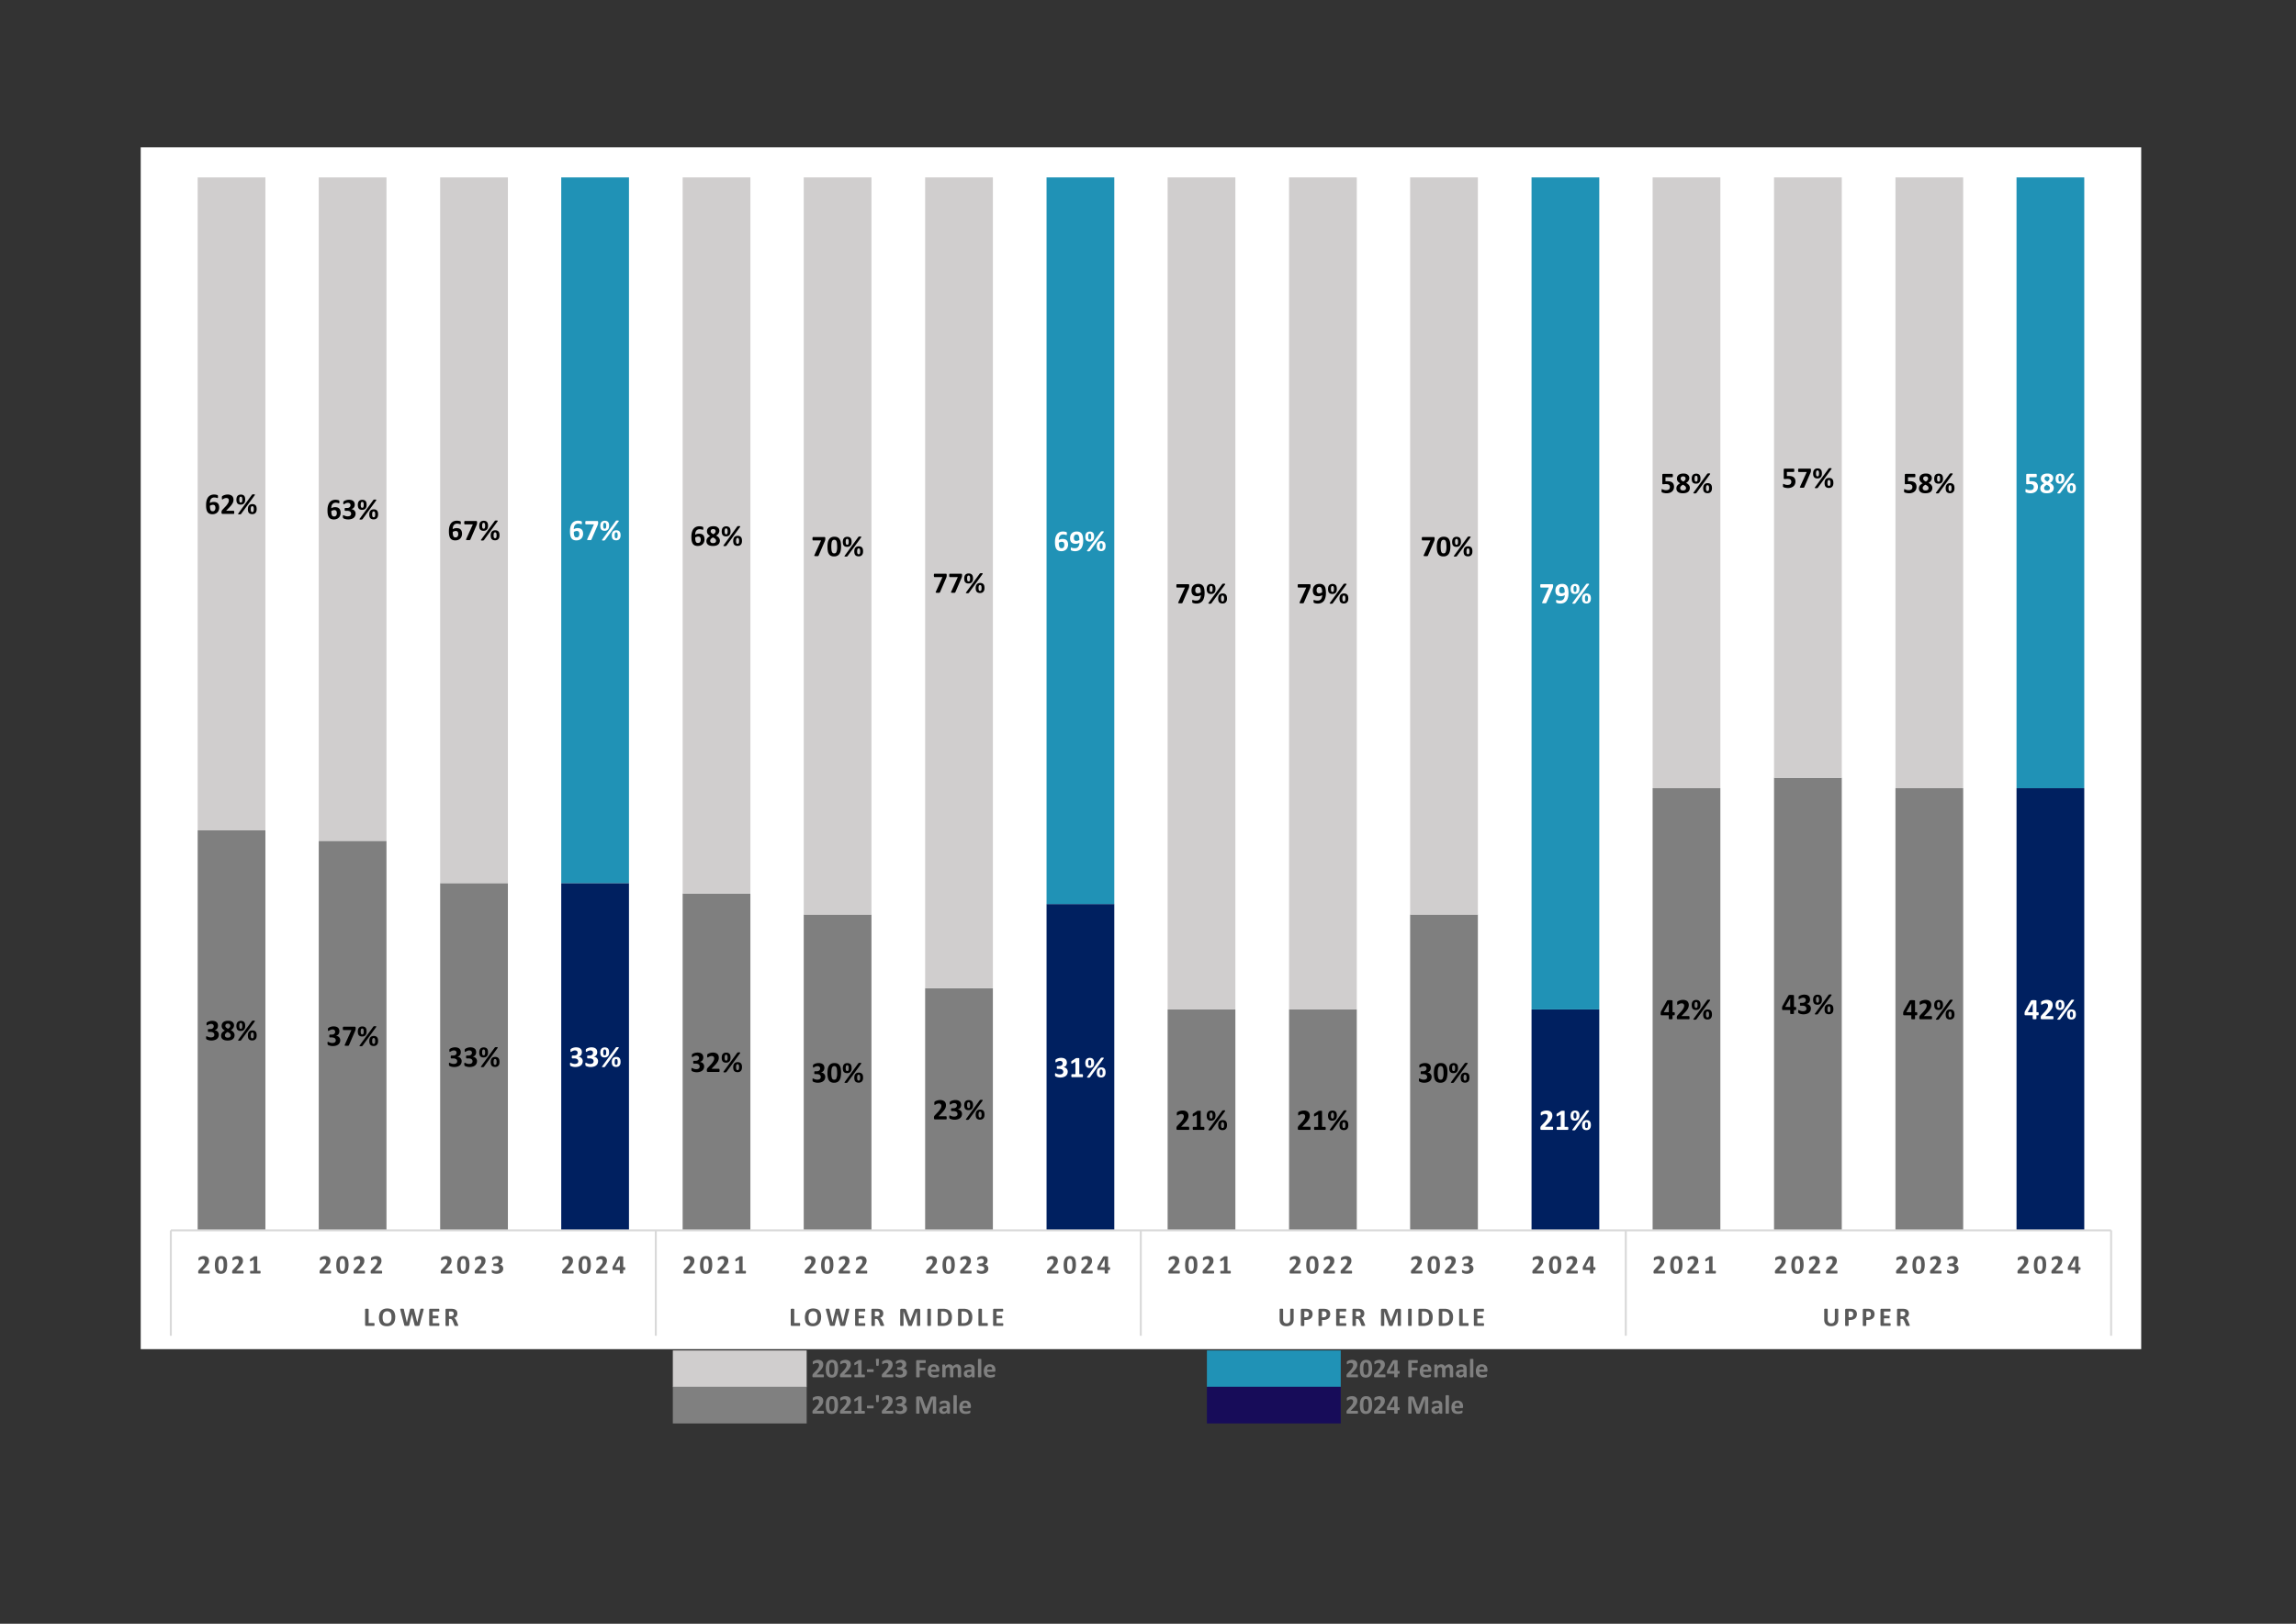 <svg xmlns="http://www.w3.org/2000/svg" xmlns:xlink="http://www.w3.org/1999/xlink" width="1122.56" height="793.76" viewBox="0 0 841.92 595.32"><rect x="0" y="0" width="841.92" height="595.32" fill="#333333" stroke="none"/><path d="M246.72 495.12h49.08v13.44h-49.08z" fill="#d0cece"/><path d="M442.56 495.12h49.08v13.44h-49.08z" fill="#2092b6"/><path d="M246.72 508.44h49.08v13.44h-49.08z" fill="gray"/><path d="M442.56 508.44h49.08v13.44h-49.08z" fill="#170c59"/><clipPath id="a"><path transform="scale(.75)" d="M396.64 660.8h90.56v16h-90.56z" fill-rule="evenodd"/></clipPath><g clip-path="url(#a)"><symbol id="b"><path d="M.424.052a.175.175 0 0 0-.005-.04.02.02 0 0 0-.006-.01A.016.016 0 0 0 .403 0H.042C.033 0 .027 0 .022.002a.025.025 0 0 0-.013.007.04.04 0 0 0-.007.017.216.216 0 0 0 0 .055.073.073 0 0 0 .005.02.093.093 0 0 0 .01.018l.016.02.11.116A.593.593 0 0 1 .225.37a.185.185 0 0 1 .02.08.085.085 0 0 1-.02.055A.064.064 0 0 1 .2.521a.092.092 0 0 1-.035.006A.165.165 0 0 1 .113.52.243.243 0 0 1 .046.487C.04.482.033.479.03.479A.012.012 0 0 0 .02.482a.023.023 0 0 0-.005.01.348.348 0 0 0-.001.078.034.034 0 0 0 .004.01.05.05 0 0 0 .008.01.255.255 0 0 0 .063.032.363.363 0 0 0 .113.021A.263.263 0 0 0 .289.63.166.166 0 0 0 .35.596.134.134 0 0 0 .386.543.173.173 0 0 0 .398.478a.234.234 0 0 0-.03-.125.527.527 0 0 0-.052-.077A1.253 1.253 0 0 0 .226.18L.154.104h.249A.014.014 0 0 0 .41.101a.022.022 0 0 0 .007-.01.054.054 0 0 0 .004-.015.16.16 0 0 0 .002-.024z"/></symbol><symbol id="c"><path d="M.452.33A.7.7 0 0 0 .439.193.297.297 0 0 0 .4.089.184.184 0 0 0 .328.023.231.231 0 0 0 .22 0a.233.233 0 0 0-.108.022.17.17 0 0 0-.067.064.297.297 0 0 0-.035.102.864.864 0 0 0 .002.273.31.31 0 0 0 .04.104c.019.03.043.051.072.066.03.016.066.023.108.023C.275.654.31.647.339.632A.165.165 0 0 0 .407.568.285.285 0 0 0 .442.466.855.855 0 0 0 .452.33M.322.323a1.125 1.125 0 0 1-.01.14.2.2 0 0 1-.013.042.08.08 0 0 1-.018.028.06.06 0 0 1-.024.015.099.099 0 0 1-.03.005.078.078 0 0 1-.048-.014.093.093 0 0 1-.03-.042.275.275 0 0 1-.015-.07.93.93 0 0 1 0-.208.266.266 0 0 1 .017-.07.078.078 0 0 1 .03-.037.087.087 0 0 1 .044-.01.071.071 0 0 1 .06.024A.098.098 0 0 1 .3.157.374.374 0 0 1 .32.255C.322.275.322.3.322.323z"/></symbol><symbol id="d"><path d="M.389.049c0-.01 0-.017-.002-.024A.053.053 0 0 0 .383.01.019.019 0 0 0 .377.002.013.013 0 0 0 .369 0H.021C.018 0 .015 0 .013.002A.023.023 0 0 0 .007.01a.067.067 0 0 0-.004.015.231.231 0 0 0 0 .047.068.068 0 0 0 .003.016.022.022 0 0 0 .007.008A.012.012 0 0 0 .02.1h.117V.51L.037.454A.083.083 0 0 0 .018.447C.014.447.01.447.007.45A.028.028 0 0 0 0 .465a.217.217 0 0 0 .002.06.024.024 0 0 0 .005.01.061.061 0 0 0 .01.007L.153.63A.017.017 0 0 0 .16.633a.517.517 0 0 0 .097 0C.26.632.263.63.264.628A.013.013 0 0 0 .266.621V.1H.37A.012.012 0 0 0 .377.096.017.017 0 0 0 .383.088.046.046 0 0 0 .387.072.155.155 0 0 0 .39.05z"/></symbol><symbol id="e"><path d="M.249.05A.101.101 0 0 0 .243.012C.24.004.233 0 .226 0H.023a.018.018 0 0 0-.018.011.103.103 0 0 0-.005.04c0 .018.002.03.005.038.004.008.01.012.018.012h.203C.23.1.233.1.236.098A.019.019 0 0 0 .243.09.046.046 0 0 0 .247.074.16.16 0 0 0 .25.051z"/></symbol><symbol id="f"><path d="M.103.02C.103.018.103.015.1.012A.017.017 0 0 0 .093.005.058.058 0 0 0 .078 0a.185.185 0 0 0-.043 0 .058.058 0 0 0-.013.004.017.017 0 0 0-.008.007.025.025 0 0 0-.002.009L0 .239c0 .003 0 .006.003.009a.024.024 0 0 0 .01.006l.018.004A.211.211 0 0 0 .1.254a.02.02 0 0 0 .01-.006.013.013 0 0 0 .003-.01L.103.022z"/></symbol><symbol id="g"><path d="M.422.196A.174.174 0 0 0 .354.05.231.231 0 0 0 .277.014.36.36 0 0 0 .118.005.352.352 0 0 0 .032.03a.105.105 0 0 0-.018.012.03.03 0 0 0-.007.008.146.146 0 0 0-.004.012.154.154 0 0 0-.003.04.09.09 0 0 0 .004.033C.007.14.01.144.016.144a.43.43 0 0 1 .09-.035.23.23 0 0 1 .104 0c.014.004.026.01.035.017a.07.07 0 0 1 .022.028.09.09 0 0 1 .007.037.087.087 0 0 1-.009.04.077.077 0 0 1-.025.03.12.12 0 0 1-.043.019.233.233 0 0 1-.06.007H.083L.072.288a.016.016 0 0 0-.008.007A.046.046 0 0 0 .06.31a.259.259 0 0 0 0 .048.05.05 0 0 0 .004.014.017.017 0 0 0 .007.007.025.025 0 0 0 .01.002h.055c.02 0 .036.002.05.006.015.005.027.011.037.02a.08.08 0 0 1 .023.029.094.094 0 0 1 .003.068.065.065 0 0 1-.017.025.067.067 0 0 1-.026.017.145.145 0 0 1-.087-.001A.276.276 0 0 1 .048.51C.04.506.034.503.03.503c-.003 0-.005 0-.007.002a.014.014 0 0 0-.005.007.056.056 0 0 0-.003.014.237.237 0 0 0 .002.057.05.05 0 0 0 .003.01A.04.04 0 0 0 .027.6l.02.014a.322.322 0 0 0 .156.04C.235.654.262.65.286.643a.162.162 0 0 0 .06-.032.124.124 0 0 0 .036-.05.19.19 0 0 0 .005-.12A.129.129 0 0 0 .33.364.158.158 0 0 0 .28.345V.343A.179.179 0 0 0 .34.326.146.146 0 0 0 .413.249a.14.14 0 0 0 .01-.053z"/></symbol><symbol id="h"><path d="M0 0z"/></symbol><symbol id="i"><path d="M.354.582.353.557A.046.046 0 0 0 .349.542a.023.023 0 0 0-.006-.01A.012.012 0 0 0 .335.53H.13V.36h.194C.326.36.328.359.33.357A.019.019 0 0 0 .336.35.046.046 0 0 0 .34.333.17.17 0 0 0 .336.27a.023.023 0 0 0-.005-.01.013.013 0 0 0-.008-.002H.129V.02A.015.015 0 0 0 .126.012a.024.024 0 0 0-.01-.007.271.271 0 0 0-.102 0 .028.028 0 0 0-.011.007.015.015 0 0 0-.003.01v.572C0 .61.004.62.01.625a.04.04 0 0 0 .028.01h.297A.012.012 0 0 0 .343.632.019.019 0 0 0 .35.623.047.047 0 0 0 .353.607.18.18 0 0 0 .354.582z"/></symbol><symbol id="j"><path d="M.428.258C.428.243.424.232.418.225A.035.035 0 0 0 .39.215H.125A.19.19 0 0 1 .131.163.103.103 0 0 1 .152.125.095.095 0 0 1 .19.101.161.161 0 0 1 .244.093a.323.323 0 0 1 .129.025.053.053 0 0 0 .019.005L.399.12C.4.12.403.118.404.115A.167.167 0 0 0 .407.064L.405.05A.035.035 0 0 0 .402.04.033.033 0 0 0 .397.036.055.055 0 0 0 .38.025a.297.297 0 0 0-.087-.02.395.395 0 0 0-.162.01.181.181 0 0 0-.073.044.187.187 0 0 0-.044.075A.359.359 0 0 0 0 .241c0 .038.005.073.015.104.01.031.025.058.044.08.02.021.043.038.07.05A.243.243 0 0 0 .222.49.242.242 0 0 0 .315.475.167.167 0 0 0 .416.363.295.295 0 0 0 .428.278v-.02m-.12.035a.124.124 0 0 1-.02.082C.273.395.25.405.219.405a.09.09 0 0 1-.04-.01.085.085 0 0 1-.03-.023.111.111 0 0 1-.017-.036.18.18 0 0 1-.007-.043h.184z"/></symbol><symbol id="k"><path d="M.693.02A.014.014 0 0 0 .69.01.023.023 0 0 0 .68.006a.248.248 0 0 0-.098 0 .023.023 0 0 0-.01.006A.016.016 0 0 0 .57.02v.258a.17.17 0 0 1-.004.04.085.085 0 0 1-.013.03.06.06 0 0 1-.052.027A.073.073 0 0 1 .457.36a.297.297 0 0 1-.05-.05V.02A.014.014 0 0 0 .406.012a.023.023 0 0 0-.01-.006.243.243 0 0 0-.097 0 .023.023 0 0 0-.01.006.014.014 0 0 0-.003.009v.258a.17.17 0 0 1-.004.04.09.09 0 0 1-.012.03.055.055 0 0 1-.022.02.062.062 0 0 1-.03.008A.074.074 0 0 1 .17.359a.284.284 0 0 1-.048-.05V.02A.014.014 0 0 0 .12.012.023.023 0 0 0 .11.005a.248.248 0 0 0-.097 0 .023.023 0 0 0-.01.006A.014.014 0 0 0 0 .02v.435c0 .003 0 .006.002.008a.017.017 0 0 0 .01.007l.015.003a.184.184 0 0 0 .052 0A.051.051 0 0 0 .094.47.017.017 0 0 0 .103.463.014.014 0 0 0 .105.455v-.05a.29.29 0 0 0 .072.058c.024.013.049.02.075.02A.184.184 0 0 0 .3.477.126.126 0 0 0 .368.436a.146.146 0 0 0 .02-.033.385.385 0 0 0 .038.036A.226.226 0 0 0 .5.478a.165.165 0 0 0 .11-.01.125.125 0 0 0 .049-.04A.156.156 0 0 0 .685.37.315.315 0 0 0 .693.298V.02z"/></symbol><symbol id="l"><path d="M.398.026a.013.013 0 0 0-.005-.01A.032.032 0 0 0 .377.01a.178.178 0 0 0-.03-.002.19.19 0 0 0-.033.002A.027.027 0 0 0 .3.016a.015.015 0 0 0-.004.01v.035A.197.197 0 0 0 .235.016.21.21 0 0 0 .095.01a.124.124 0 0 0-.083.07A.15.15 0 0 0 0 .143a.121.121 0 0 0 .06.112.22.22 0 0 0 .073.027C.163.287.196.29.235.29h.042v.026a.129.129 0 0 1-.004.036.055.055 0 0 1-.04.041A.205.205 0 0 1 .14.391a.32.32 0 0 1-.073-.03.044.044 0 0 0-.02-.007.016.016 0 0 0-.01.003.029.029 0 0 0-.007.01.132.132 0 0 0-.003.06.035.035 0 0 0 .01.016A.262.262 0 0 0 .1.475.35.35 0 0 0 .293.48a.144.144 0 0 0 .06-.03.118.118 0 0 0 .034-.054.25.25 0 0 0 .01-.078V.026m-.12.187H.23A.252.252 0 0 1 .18.208.097.097 0 0 1 .146.195a.056.056 0 0 1-.02-.021A.065.065 0 0 1 .12.146C.12.127.126.113.137.103A.07.07 0 0 1 .186.087C.203.087.219.09.233.1.248.11.263.122.277.14v.074z"/></symbol><symbol id="m"><path d="M.123.02A.014.014 0 0 0 .12.01.023.023 0 0 0 .11.006a.248.248 0 0 0-.097 0 .023.023 0 0 0-.01.006A.014.014 0 0 0 0 .02v.642C0 .665.001.668.003.67a.02.02 0 0 0 .01.007.079.079 0 0 0 .019.004A.248.248 0 0 0 .11.677.02.02 0 0 0 .12.67.014.014 0 0 0 .123.662V.02z"/></symbol><use xlink:href="#b" transform="matrix(9.96 0 0 -9.96 297.908 504.96)" fill="gray"/><use xlink:href="#c" transform="matrix(9.96 0 0 -9.96 302.805 505.072)" fill="gray"/><use xlink:href="#b" transform="matrix(9.96 0 0 -9.96 308.004 504.96)" fill="gray"/><use xlink:href="#d" transform="matrix(9.96 0 0 -9.96 313.275 504.96)" fill="gray"/><use xlink:href="#e" transform="matrix(9.96 0 0 -9.96 317.89 503.02)" fill="gray"/><use xlink:href="#f" transform="matrix(9.96 0 0 -9.96 321.181 500.739)" fill="gray"/><use xlink:href="#b" transform="matrix(9.96 0 0 -9.96 323.344 504.96)" fill="gray"/><use xlink:href="#g" transform="matrix(9.96 0 0 -9.96 328.377 505.072)" fill="gray"/><use xlink:href="#h" transform="matrix(9.96 0 0 -9.96 333.012 504.96)" fill="gray"/><use xlink:href="#i" transform="matrix(9.96 0 0 -9.96 335.95 504.99)" fill="gray"/><use xlink:href="#j" transform="matrix(9.96 0 0 -9.96 340.195 505.072)" fill="gray"/><use xlink:href="#k" transform="matrix(9.96 0 0 -9.96 345.527 504.99)" fill="gray"/><use xlink:href="#l" transform="matrix(9.96 0 0 -9.96 353.426 505.072)" fill="gray"/><use xlink:href="#m" transform="matrix(9.96 0 0 -9.96 358.61 504.99)" fill="gray"/><use xlink:href="#j" transform="matrix(9.96 0 0 -9.96 360.748 505.072)" fill="gray"/></g><clipPath id="n"><path transform="scale(.75)" d="M657.76 660.8h70.08v16h-70.08z" fill-rule="evenodd"/></clipPath><g clip-path="url(#n)"><symbol id="o"><path d="M.469.185A.105.105 0 0 0 .463.146C.46.138.456.134.45.134H.394V.02A.014.014 0 0 0 .39.01.023.023 0 0 0 .38.006a.253.253 0 0 0-.098 0 .023.023 0 0 0-.01.006A.016.016 0 0 0 .27.02v.114H.028L.016.135a.02.02 0 0 0-.01.008.06.06 0 0 0-.005.018.258.258 0 0 0 0 .057.139.139 0 0 0 .016.056l.195.347a.019.019 0 0 0 .009.007.17.17 0 0 0 .043.009.66.66 0 0 0 .109-.005.04.04 0 0 0 .016-.006.012.012 0 0 0 .005-.01v-.38H.45C.455.236.46.232.463.224a.096.096 0 0 0 .006-.04M.27.528H.269L.103.237H.27v.29z"/></symbol><use xlink:href="#b" transform="matrix(9.96 0 0 -9.96 493.748 504.96)" fill="gray"/><use xlink:href="#c" transform="matrix(9.96 0 0 -9.96 498.645 505.072)" fill="gray"/><use xlink:href="#b" transform="matrix(9.96 0 0 -9.96 503.844 504.96)" fill="gray"/><use xlink:href="#o" transform="matrix(9.96 0 0 -9.96 508.57 504.99)" fill="gray"/><use xlink:href="#h" transform="matrix(9.96 0 0 -9.96 513.444 504.96)" fill="gray"/><use xlink:href="#i" transform="matrix(9.96 0 0 -9.96 516.38 504.99)" fill="gray"/><use xlink:href="#j" transform="matrix(9.96 0 0 -9.96 520.626 505.072)" fill="gray"/><use xlink:href="#k" transform="matrix(9.96 0 0 -9.96 525.959 504.99)" fill="gray"/><use xlink:href="#l" transform="matrix(9.96 0 0 -9.96 533.858 505.072)" fill="gray"/><use xlink:href="#m" transform="matrix(9.96 0 0 -9.96 539.042 504.99)" fill="gray"/><use xlink:href="#j" transform="matrix(9.96 0 0 -9.96 541.18 505.072)" fill="gray"/></g><clipPath id="p"><path transform="scale(.75)" d="M396.64 678.56h78.56v16h-78.56z" fill-rule="evenodd"/></clipPath><g clip-path="url(#p)"><symbol id="q"><path d="M.736.02A.014.014 0 0 0 .733.013C.732.009.73.007.723.005a.248.248 0 0 0-.096 0 .02.02 0 0 0-.01.007.014.014 0 0 0-.002.009v.514H.614L.43.02a.026.026 0 0 0-.007-.01.033.033 0 0 0-.012-.007.348.348 0 0 0-.095.001.04.04 0 0 0-.012.007A.019.019 0 0 0 .3.02L.123.535H.122V.02A.014.014 0 0 0 .119.01L.109.006a.236.236 0 0 0-.097 0 .02.02 0 0 0-.01.007A.016.016 0 0 0 0 .02v.562C0 .6.004.613.013.622c.009.008.02.013.035.013h.084A.166.166 0 0 0 .171.63.07.07 0 0 0 .218.596C.223.587.228.576.232.562L.369.186H.37L.512.56a.214.214 0 0 0 .014.035c.005.01.01.017.017.023.007.006.015.01.024.012.01.002.02.004.032.004h.087A.065.065 0 0 0 .708.63a.036.036 0 0 0 .016-.01.038.038 0 0 0 .009-.016.062.062 0 0 0 .003-.022V.021z"/></symbol><use xlink:href="#b" transform="matrix(9.96 0 0 -9.96 297.908 518.28)" fill="gray"/><use xlink:href="#c" transform="matrix(9.96 0 0 -9.96 302.805 518.392)" fill="gray"/><use xlink:href="#b" transform="matrix(9.96 0 0 -9.96 308.004 518.28)" fill="gray"/><use xlink:href="#d" transform="matrix(9.96 0 0 -9.96 313.275 518.28)" fill="gray"/><use xlink:href="#e" transform="matrix(9.96 0 0 -9.96 317.89 516.34)" fill="gray"/><use xlink:href="#f" transform="matrix(9.96 0 0 -9.96 321.181 514.059)" fill="gray"/><use xlink:href="#b" transform="matrix(9.96 0 0 -9.96 323.344 518.28)" fill="gray"/><use xlink:href="#g" transform="matrix(9.96 0 0 -9.96 328.377 518.392)" fill="gray"/><use xlink:href="#h" transform="matrix(9.96 0 0 -9.96 333.012 518.28)" fill="gray"/><use xlink:href="#q" transform="matrix(9.96 0 0 -9.96 335.95 518.31)" fill="gray"/><use xlink:href="#l" transform="matrix(9.96 0 0 -9.96 344.373 518.392)" fill="gray"/><use xlink:href="#m" transform="matrix(9.96 0 0 -9.96 349.62 518.31)" fill="gray"/><use xlink:href="#j" transform="matrix(9.96 0 0 -9.96 351.758 518.392)" fill="gray"/></g><clipPath id="r"><path transform="scale(.75)" d="M657.76 678.56h58.08v16h-58.08z" fill-rule="evenodd"/></clipPath><g clip-path="url(#r)" fill="gray"><use xlink:href="#b" transform="matrix(9.96 0 0 -9.96 493.748 518.28)"/><use xlink:href="#c" transform="matrix(9.96 0 0 -9.96 498.645 518.392)"/><use xlink:href="#b" transform="matrix(9.96 0 0 -9.96 503.844 518.28)"/><use xlink:href="#o" transform="matrix(9.96 0 0 -9.96 508.57 518.31)"/><use xlink:href="#h" transform="matrix(9.96 0 0 -9.96 513.444 518.28)"/><use xlink:href="#q" transform="matrix(9.96 0 0 -9.96 516.38 518.31)"/><use xlink:href="#l" transform="matrix(9.96 0 0 -9.96 524.904 518.392)"/><use xlink:href="#m" transform="matrix(9.96 0 0 -9.96 530.088 518.31)"/><use xlink:href="#j" transform="matrix(9.96 0 0 -9.96 532.226 518.392)"/></g><path d="M51.6 54h733.56v440.64H51.6z" fill="#fff"/><path d="M72.48 304.44h24.84v146.64H72.48zm44.4 3.84h24.84v142.8h-24.84zm44.52 15.48h24.84v127.32H161.4z" fill="#7f7f7f" fill-rule="evenodd"/><path d="M205.8 323.76h24.84v127.32H205.8z" fill="#002060"/><path d="M250.32 327.6h24.84v123.48h-24.84zm44.4 7.68h24.84v115.8h-24.84zm44.52 27h24.84v88.8h-24.84z" fill="#7f7f7f" fill-rule="evenodd"/><path d="M383.76 331.44h24.84v119.64h-24.84z" fill="#002060"/><path d="M428.16 370.08H453v81h-24.84zm44.52 0h24.84v81h-24.84zm44.4-34.8h24.84v115.8h-24.84z" fill="#7f7f7f" fill-rule="evenodd"/><path d="M561.6 370.08h24.84v81H561.6z" fill="#002060"/><path d="M606 288.96h24.84v162.12H606zm44.52-3.84h24.84v165.96h-24.84zm44.52 3.84h24.84v162.12h-24.84z" fill="#7f7f7f" fill-rule="evenodd"/><path d="M739.44 288.96h24.84v162.12h-24.84z" fill="#002060"/><path d="M72.48 65.04h24.84v239.4H72.48zm44.4 0h24.84v243.24h-24.84zm44.52 0h24.84v258.72H161.4z" fill="#d0cece" fill-rule="evenodd"/><path d="M205.8 65.04h24.84v258.72H205.8z" fill="#2092b6"/><path d="M250.32 65.04h24.84V327.6h-24.84zm44.4 0h24.84v270.24h-24.84zm44.52 0h24.84v297.24h-24.84z" fill="#d0cece" fill-rule="evenodd"/><path d="M383.76 65.04h24.84v266.4h-24.84z" fill="#2092b6"/><path d="M428.16 65.04H453v305.04h-24.84zm44.52 0h24.84v305.04h-24.84zm44.4 0h24.84v270.24h-24.84z" fill="#d0cece" fill-rule="evenodd"/><path d="M561.6 65.04h24.84v305.04H561.6z" fill="#2092b6"/><path d="M606 65.04h24.84v223.92H606zm44.52 0h24.84v220.08h-24.84zm44.52 0h24.84v223.92h-24.84z" fill="#d0cece" fill-rule="evenodd"/><path d="M739.44 65.04h24.84v223.92h-24.84z" fill="#2092b6"/><path stroke-width=".72" stroke-linejoin="round" fill="none" stroke="#d9d9d9" d="M62.64 451.08h711.48M62.64 451.08v19.32m177.84-19.32v19.32m177.84-19.32v19.32m177.84-19.32v19.32m177.96-19.32v19.32M62.64 470.4v19.32m177.84-19.32v19.32m177.84-19.32v19.32m177.84-19.32v19.32m177.96-19.32v19.32"/><symbol id="s"><path d="M.447.18A.185.185 0 0 0 .432.105.148.148 0 0 0 .388.047.203.203 0 0 0 .316.012.378.378 0 0 0 .216 0a.37.37 0 0 0-.093.01.195.195 0 0 0-.068.032.133.133 0 0 0-.041.051.172.172 0 0 0-.006.12C.013.23.02.245.032.259a.21.21 0 0 0 .04.038.394.394 0 0 0 .054.034.334.334 0 0 0-.045.03.202.202 0 0 0-.034.034.144.144 0 0 0-.029.09c0 .026.004.049.013.07.01.02.023.038.04.053.018.015.04.027.067.035a.319.319 0 0 0 .093.012.311.311 0 0 0 .09-.01A.166.166 0 0 0 .38.61.123.123 0 0 0 .418.562.163.163 0 0 0 .429.499.133.133 0 0 0 .42.454.163.163 0 0 0 .4.414.21.21 0 0 0 .366.375.279.279 0 0 0 .321.345.392.392 0 0 0 .374.312a.21.21 0 0 0 .04-.039.15.15 0 0 0 .033-.092M.305.487A.091.091 0 0 1 .3.518a.065.065 0 0 1-.042.038.118.118 0 0 1-.035.005C.195.56.175.554.162.54A.067.067 0 0 1 .142.49c0-.01.001-.02.004-.03A.084.084 0 0 1 .163.437.147.147 0 0 1 .19.413.561.561 0 0 1 .231.39a.196.196 0 0 1 .055.045c.013.016.02.034.02.053M.32.172a.081.081 0 0 1-.007.033.082.082 0 0 1-.019.028.168.168 0 0 1-.032.025.51.51 0 0 1-.045.025.382.382 0 0 1-.04-.024A.147.147 0 0 1 .15.233.098.098 0 0 1 .132.205.092.092 0 0 1 .126.173c0-.026.009-.045.025-.058C.167.1.192.095.225.095c.032 0 .055.007.07.02A.07.07 0 0 1 .32.172z"/></symbol><symbol id="t"><path d="M.292.493a.258.258 0 0 0-.008-.07.139.139 0 0 0-.027-.052.12.12 0 0 0-.046-.035.166.166 0 0 0-.067-.012.173.173 0 0 0-.07.012A.111.111 0 0 0 .03.37a.135.135 0 0 0-.023.052.304.304 0 0 0 .001.134c.006.02.014.038.026.053A.12.12 0 0 0 .08.644a.165.165 0 0 0 .068.013.167.167 0 0 0 .071-.013.11.11 0 0 0 .045-.036.138.138 0 0 0 .022-.052.3.3 0 0 0 .006-.063M.196.49a.297.297 0 0 1-.003.045.106.106 0 0 1-.009.03.038.038 0 0 1-.016.018.047.047 0 0 1-.022.005.042.042 0 0 1-.022-.005.039.039 0 0 1-.016-.017A.098.098 0 0 1 .1.536a.298.298 0 0 1 0-.094.097.097 0 0 1 .01-.03.037.037 0 0 1 .015-.015.055.055 0 0 1 .022-.004c.01 0 .017.002.023.005a.04.04 0 0 1 .015.018.096.096 0 0 1 .008.03.342.342 0 0 1 .003.044M.673.177a.258.258 0 0 0-.008-.07.139.139 0 0 0-.027-.052A.12.12 0 0 0 .592.02.166.166 0 0 0 .525.008a.173.173 0 0 0-.07.013.111.111 0 0 0-.044.033.135.135 0 0 0-.023.052.304.304 0 0 0 .001.134c.006.02.014.038.026.053a.12.12 0 0 0 .046.035.165.165 0 0 0 .068.013A.167.167 0 0 0 .6.328.11.11 0 0 0 .645.292.138.138 0 0 0 .667.24.3.3 0 0 0 .673.177M.577.174a.297.297 0 0 1-.003.045.106.106 0 0 1-.01.031.038.038 0 0 1-.015.017.047.047 0 0 1-.023.005.042.042 0 0 1-.021-.005A.039.039 0 0 1 .489.25.098.098 0 0 1 .48.22a.298.298 0 0 1 0-.094.097.097 0 0 1 .01-.03.037.037 0 0 1 .016-.015.055.055 0 0 1 .022-.004c.01 0 .017.002.023.006A.04.04 0 0 1 .566.1a.096.096 0 0 1 .008.03.342.342 0 0 1 .003.044M.159.02A.042.042 0 0 0 .15.01.034.034 0 0 0 .14.005.07.07 0 0 0 .122.001a.246.246 0 0 0-.05.001.03.03 0 0 0-.013.006.01.01 0 0 0-.004.009c0 .003.003.007.007.012l.45.617a.081.081 0 0 0 .009.01.034.034 0 0 0 .01.006.08.08 0 0 0 .018.003.246.246 0 0 0 .05 0A.027.027 0 0 0 .611.657a.01.01 0 0 0 .003-.01A.032.032 0 0 0 .61.638L.16.02z"/></symbol><use xlink:href="#g" transform="matrix(11.04 0 0 -11.04 75.577 381.485)"/><use xlink:href="#s" transform="matrix(11.04 0 0 -11.04 81.078 381.485)"/><use xlink:href="#t" transform="matrix(11.04 0 0 -11.04 86.687 381.544)"/><symbol id="u"><path d="M.427.58A.279.279 0 0 0 .423.537.466.466 0 0 0 .412.502L.204.02A.028.028 0 0 0 .196.01.033.033 0 0 0 .183.003a.426.426 0 0 0-.117.003C.062.01.06.014.06.017.06.02.06.025.063.03l.223.493H.021C.014.523.008.528.005.537A.138.138 0 0 0 0 .58a.18.18 0 0 0 .005.042.027.027 0 0 0 .007.01.014.014 0 0 0 .009.003h.375c.006 0 .01 0 .015-.002A.015.015 0 0 0 .42.625.046.046 0 0 0 .425.61.165.165 0 0 0 .427.58z"/></symbol><use xlink:href="#g" transform="matrix(11.04 0 0 -11.04 120.098 383.523)"/><use xlink:href="#u" transform="matrix(11.04 0 0 -11.04 125.707 383.432)"/><use xlink:href="#t" transform="matrix(11.04 0 0 -11.04 131.208 383.582)"/><use xlink:href="#g" transform="matrix(11.04 0 0 -11.04 164.62 391.205)"/><use xlink:href="#g" transform="matrix(11.04 0 0 -11.04 170.25 391.205)"/><use xlink:href="#t" transform="matrix(11.04 0 0 -11.04 175.73 391.264)"/><use xlink:href="#g" transform="matrix(11.04 0 0 -11.04 209.017 391.205)" fill="#fff"/><use xlink:href="#g" transform="matrix(11.04 0 0 -11.04 214.647 391.205)" fill="#fff"/><use xlink:href="#t" transform="matrix(11.04 0 0 -11.04 220.127 391.264)" fill="#fff"/><use xlink:href="#g" transform="matrix(11.04 0 0 -11.04 253.538 393.122)"/><use xlink:href="#b" transform="matrix(11.04 0 0 -11.04 259.185 392.998)"/><use xlink:href="#t" transform="matrix(11.04 0 0 -11.04 264.648 393.181)"/><use xlink:href="#g" transform="matrix(11.04 0 0 -11.04 297.94 396.966)"/><use xlink:href="#c" transform="matrix(11.04 0 0 -11.04 303.42 396.966)"/><use xlink:href="#t" transform="matrix(11.04 0 0 -11.04 309.05 397.025)"/><use xlink:href="#b" transform="matrix(11.04 0 0 -11.04 342.473 410.4)"/><use xlink:href="#g" transform="matrix(11.04 0 0 -11.04 348.088 410.524)"/><use xlink:href="#t" transform="matrix(11.04 0 0 -11.04 353.567 410.583)"/><use xlink:href="#g" transform="matrix(11.04 0 0 -11.04 386.86 395.05)" fill="#fff"/><use xlink:href="#d" transform="matrix(11.04 0 0 -11.04 392.83 394.925)" fill="#fff"/><use xlink:href="#t" transform="matrix(11.04 0 0 -11.04 397.97 395.108)" fill="#fff"/><use xlink:href="#b" transform="matrix(11.04 0 0 -11.04 431.395 414.244)"/><use xlink:href="#d" transform="matrix(11.04 0 0 -11.04 437.35 414.244)"/><use xlink:href="#t" transform="matrix(11.04 0 0 -11.04 442.49 414.427)"/><use xlink:href="#b" transform="matrix(11.04 0 0 -11.04 475.887 414.244)"/><use xlink:href="#d" transform="matrix(11.04 0 0 -11.04 481.84 414.244)"/><use xlink:href="#t" transform="matrix(11.04 0 0 -11.04 486.98 414.427)"/><use xlink:href="#g" transform="matrix(11.04 0 0 -11.04 520.298 396.966)"/><use xlink:href="#c" transform="matrix(11.04 0 0 -11.04 525.777 396.966)"/><use xlink:href="#t" transform="matrix(11.04 0 0 -11.04 531.408 397.025)"/><use xlink:href="#b" transform="matrix(11.04 0 0 -11.04 564.837 414.244)" fill="#fff"/><use xlink:href="#d" transform="matrix(11.04 0 0 -11.04 570.791 414.244)" fill="#fff"/><use xlink:href="#t" transform="matrix(11.04 0 0 -11.04 575.931 414.427)" fill="#fff"/><use xlink:href="#o" transform="matrix(11.04 0 0 -11.04 608.952 373.712)"/><use xlink:href="#b" transform="matrix(11.04 0 0 -11.04 614.863 373.68)"/><use xlink:href="#t" transform="matrix(11.04 0 0 -11.04 620.326 373.863)"/><use xlink:href="#o" transform="matrix(11.04 0 0 -11.04 653.476 371.791)"/><use xlink:href="#g" transform="matrix(11.04 0 0 -11.04 659.37 371.883)"/><use xlink:href="#t" transform="matrix(11.04 0 0 -11.04 664.85 371.942)"/><use xlink:href="#o" transform="matrix(11.04 0 0 -11.04 697.878 373.712)"/><use xlink:href="#b" transform="matrix(11.04 0 0 -11.04 703.788 373.68)"/><use xlink:href="#t" transform="matrix(11.04 0 0 -11.04 709.252 373.863)"/><use xlink:href="#o" transform="matrix(11.04 0 0 -11.04 742.394 373.712)" fill="#fff"/><use xlink:href="#b" transform="matrix(11.04 0 0 -11.04 748.305 373.68)" fill="#fff"/><use xlink:href="#t" transform="matrix(11.04 0 0 -11.04 753.768 373.863)" fill="#fff"/><symbol id="v"><path d="M.436.222A.262.262 0 0 0 .42.133a.199.199 0 0 0-.043-.07.203.203 0 0 0-.07-.046A.256.256 0 0 0 .212 0a.257.257 0 0 0-.076.01.156.156 0 0 0-.096.074.267.267 0 0 0-.024.061.44.44 0 0 0-.013.073.977.977 0 0 0 0 .162.503.503 0 0 0 .015.08.35.35 0 0 0 .03.074.221.221 0 0 0 .12.104.297.297 0 0 0 .14.013A.334.334 0 0 0 .37.638.047.047 0 0 0 .385.63.02.02 0 0 0 .39.624a.035.035 0 0 0 .003-.01.238.238 0 0 0-.001-.069.016.016 0 0 0-.006-.007A.014.014 0 0 0 .38.536a.053.053 0 0 0-.015.003.371.371 0 0 1-.054.014.252.252 0 0 1-.041.003A.14.14 0 0 1 .202.54a.122.122 0 0 1-.044-.04.17.17 0 0 1-.025-.058.325.325 0 0 1-.008-.07.273.273 0 0 0 .054.025.274.274 0 0 0 .158-.002.14.14 0 0 0 .088-.097.271.271 0 0 0 .01-.077M.31.21a.19.19 0 0 1-.005.043.081.081 0 0 1-.014.032.058.058 0 0 1-.026.02.1.1 0 0 1-.039.007.147.147 0 0 1-.053-.01A.204.204 0 0 1 .127.28C.127.244.129.215.133.19A.178.178 0 0 1 .15.136a.071.071 0 0 1 .029-.03A.094.094 0 0 1 .219.1C.234.099.247.1.26.107c.01.005.02.013.028.023a.11.11 0 0 1 .017.036A.161.161 0 0 1 .31.21z"/></symbol><use xlink:href="#v" transform="matrix(11.04 0 0 -11.04 75.571 188.527)"/><use xlink:href="#b" transform="matrix(11.04 0 0 -11.04 81.223 188.403)"/><use xlink:href="#t" transform="matrix(11.04 0 0 -11.04 86.687 188.586)"/><use xlink:href="#v" transform="matrix(11.04 0 0 -11.04 120.093 190.446)"/><use xlink:href="#g" transform="matrix(11.04 0 0 -11.04 125.728 190.446)"/><use xlink:href="#t" transform="matrix(11.04 0 0 -11.04 131.208 190.505)"/><use xlink:href="#v" transform="matrix(11.04 0 0 -11.04 164.614 198.122)"/><use xlink:href="#u" transform="matrix(11.04 0 0 -11.04 170.228 198.03)"/><use xlink:href="#t" transform="matrix(11.04 0 0 -11.04 175.73 198.181)"/><use xlink:href="#v" transform="matrix(11.04 0 0 -11.04 209.011 198.122)" fill="#fff"/><use xlink:href="#u" transform="matrix(11.04 0 0 -11.04 214.626 198.03)" fill="#fff"/><use xlink:href="#t" transform="matrix(11.04 0 0 -11.04 220.127 198.181)" fill="#fff"/><use xlink:href="#v" transform="matrix(11.04 0 0 -11.04 253.533 200.165)"/><use xlink:href="#s" transform="matrix(11.04 0 0 -11.04 259.039 200.165)"/><use xlink:href="#t" transform="matrix(11.04 0 0 -11.04 264.648 200.225)"/><use xlink:href="#u" transform="matrix(11.04 0 0 -11.04 297.92 203.912)"/><use xlink:href="#c" transform="matrix(11.04 0 0 -11.04 303.42 204.003)"/><use xlink:href="#t" transform="matrix(11.04 0 0 -11.04 309.05 204.063)"/><use xlink:href="#u" transform="matrix(11.04 0 0 -11.04 342.436 217.35)"/><use xlink:href="#u" transform="matrix(11.04 0 0 -11.04 348.066 217.35)"/><use xlink:href="#t" transform="matrix(11.04 0 0 -11.04 353.567 217.502)"/><symbol id="w"><path d="M.436.356a.855.855 0 0 0-.004-.08A.45.45 0 0 0 .387.12.22.22 0 0 0 .263.016.305.305 0 0 0 .118.003.35.35 0 0 0 .05.02a.06.06 0 0 0-.017.01.032.032 0 0 0-.008.014.543.543 0 0 0 .001.068C.028.117.03.12.032.12A.015.015 0 0 0 .04.122.253.253 0 0 1 .161.1a.15.15 0 0 1 .07.014c.018.01.034.023.045.04.012.016.02.035.026.057a.314.314 0 0 1 .01.069.237.237 0 0 0-.127-.035.244.244 0 0 0-.086.013.14.14 0 0 0-.09.098.305.305 0 0 0 .005.168.188.188 0 0 0 .111.114c.028.01.06.016.097.016.029 0 .055-.003.076-.01A.167.167 0 0 0 .395.568a.23.23 0 0 0 .024-.06.8.8 0 0 0 .017-.152M.309.374A.545.545 0 0 1 .303.46a.176.176 0 0 1-.018.056.07.07 0 0 1-.03.03.09.09 0 0 1-.04.009.088.088 0 0 1-.04-.009.075.075 0 0 1-.028-.022A.103.103 0 0 1 .131.49.215.215 0 0 1 .13.4.092.092 0 0 1 .145.368a.063.063 0 0 1 .026-.02.107.107 0 0 1 .04-.006.167.167 0 0 1 .098.032z"/></symbol><use xlink:href="#v" transform="matrix(11.04 0 0 -11.04 386.854 202.084)" fill="#fff"/><use xlink:href="#w" transform="matrix(11.04 0 0 -11.04 392.387 202.084)" fill="#fff"/><use xlink:href="#t" transform="matrix(11.04 0 0 -11.04 397.97 202.144)" fill="#fff"/><use xlink:href="#u" transform="matrix(11.04 0 0 -11.04 431.358 221.194)"/><use xlink:href="#w" transform="matrix(11.04 0 0 -11.04 436.907 221.286)"/><use xlink:href="#t" transform="matrix(11.04 0 0 -11.04 442.49 221.345)"/><use xlink:href="#u" transform="matrix(11.04 0 0 -11.04 475.849 221.194)"/><use xlink:href="#w" transform="matrix(11.04 0 0 -11.04 481.399 221.286)"/><use xlink:href="#t" transform="matrix(11.04 0 0 -11.04 486.98 221.345)"/><use xlink:href="#u" transform="matrix(11.04 0 0 -11.04 521.355 203.912)"/><use xlink:href="#c" transform="matrix(11.04 0 0 -11.04 526.855 204.003)"/><use xlink:href="#t" transform="matrix(11.04 0 0 -11.04 532.486 204.063)"/><use xlink:href="#u" transform="matrix(11.04 0 0 -11.04 564.8 221.194)" fill="#fff"/><use xlink:href="#w" transform="matrix(11.04 0 0 -11.04 570.35 221.286)" fill="#fff"/><use xlink:href="#t" transform="matrix(11.04 0 0 -11.04 575.931 221.345)" fill="#fff"/><symbol id="x"><path d="M.414.216A.223.223 0 0 0 .396.125a.186.186 0 0 0-.05-.068.225.225 0 0 0-.078-.042A.328.328 0 0 0 .11.004a.4.4 0 0 0-.082.02.097.097 0 0 0-.018.01.028.028 0 0 0-.006.008.063.063 0 0 0-.003.01.426.426 0 0 0 .002.076.021.021 0 0 0 .005.008.01.01 0 0 0 .007.003.369.369 0 0 1 .081-.03.255.255 0 0 1 .108 0c.015.003.028.01.04.018.01.009.018.02.024.033a.114.114 0 0 1 .009.047.11.11 0 0 1-.007.041.075.075 0 0 1-.023.031.104.104 0 0 1-.041.02.42.42 0 0 1-.112.003A.344.344 0 0 0 .05.299C.041.299.035.3.031.306S.025.319.025.332v.274c0 .013.002.023.007.028.005.006.014.01.025.01h.299A.014.014 0 0 0 .364.64.02.02 0 0 0 .371.63a.18.18 0 0 0 0-.084C.367.538.362.533.356.533H.131V.398A.4.4 0 0 0 .201.4.308.308 0 0 0 .29.389.175.175 0 0 0 .359.354.146.146 0 0 0 .4.296a.207.207 0 0 0 .014-.08z"/></symbol><use xlink:href="#x" transform="matrix(11.04 0 0 -11.04 609.276 180.845)"/><use xlink:href="#s" transform="matrix(11.04 0 0 -11.04 614.718 180.845)"/><use xlink:href="#t" transform="matrix(11.04 0 0 -11.04 620.326 180.905)"/><use xlink:href="#x" transform="matrix(11.04 0 0 -11.04 653.8 178.926)"/><use xlink:href="#u" transform="matrix(11.04 0 0 -11.04 659.349 178.834)"/><use xlink:href="#t" transform="matrix(11.04 0 0 -11.04 664.85 178.985)"/><use xlink:href="#x" transform="matrix(11.04 0 0 -11.04 698.201 180.845)"/><use xlink:href="#s" transform="matrix(11.04 0 0 -11.04 703.643 180.845)"/><use xlink:href="#t" transform="matrix(11.04 0 0 -11.04 709.252 180.905)"/><use xlink:href="#x" transform="matrix(11.04 0 0 -11.04 742.718 180.845)" fill="#fff"/><use xlink:href="#s" transform="matrix(11.04 0 0 -11.04 748.16 180.845)" fill="#fff"/><use xlink:href="#t" transform="matrix(11.04 0 0 -11.04 753.768 180.905)" fill="#fff"/><use xlink:href="#b" transform="matrix(9.96 0 0 -9.96 72.667 466.914)" fill="#595959"/><use xlink:href="#c" transform="matrix(9.96 0 0 -9.96 78.79 467.025)" fill="#595959"/><use xlink:href="#b" transform="matrix(9.96 0 0 -9.96 85.116 466.914)" fill="#595959"/><use xlink:href="#d" transform="matrix(9.96 0 0 -9.96 91.683 466.914)" fill="#595959"/><use xlink:href="#b" transform="matrix(9.96 0 0 -9.96 117.187 466.914)" fill="#595959"/><use xlink:href="#c" transform="matrix(9.96 0 0 -9.96 123.311 467.025)" fill="#595959"/><use xlink:href="#b" transform="matrix(9.96 0 0 -9.96 129.637 466.914)" fill="#595959"/><use xlink:href="#b" transform="matrix(9.96 0 0 -9.96 135.912 466.914)" fill="#595959"/><use xlink:href="#b" transform="matrix(9.96 0 0 -9.96 161.609 466.914)" fill="#595959"/><use xlink:href="#c" transform="matrix(9.96 0 0 -9.96 167.633 467.025)" fill="#595959"/><use xlink:href="#b" transform="matrix(9.96 0 0 -9.96 174.058 466.914)" fill="#595959"/><use xlink:href="#g" transform="matrix(9.96 0 0 -9.96 180.319 467.025)" fill="#595959"/><use xlink:href="#b" transform="matrix(9.96 0 0 -9.96 206.13 466.914)" fill="#595959"/><use xlink:href="#c" transform="matrix(9.96 0 0 -9.96 212.154 467.025)" fill="#595959"/><use xlink:href="#b" transform="matrix(9.96 0 0 -9.96 218.58 466.914)" fill="#595959"/><use xlink:href="#o" transform="matrix(9.96 0 0 -9.96 224.601 466.943)" fill="#595959"/><use xlink:href="#b" transform="matrix(9.96 0 0 -9.96 250.65 466.914)" fill="#595959"/><use xlink:href="#c" transform="matrix(9.96 0 0 -9.96 256.675 467.025)" fill="#595959"/><use xlink:href="#b" transform="matrix(9.96 0 0 -9.96 263.1 466.914)" fill="#595959"/><use xlink:href="#d" transform="matrix(9.96 0 0 -9.96 269.667 466.914)" fill="#595959"/><use xlink:href="#b" transform="matrix(9.96 0 0 -9.96 295.071 466.914)" fill="#595959"/><use xlink:href="#c" transform="matrix(9.96 0 0 -9.96 301.096 467.025)" fill="#595959"/><use xlink:href="#b" transform="matrix(9.96 0 0 -9.96 307.521 466.914)" fill="#595959"/><use xlink:href="#b" transform="matrix(9.96 0 0 -9.96 313.796 466.914)" fill="#595959"/><use xlink:href="#b" transform="matrix(9.96 0 0 -9.96 339.592 466.914)" fill="#595959"/><use xlink:href="#c" transform="matrix(9.96 0 0 -9.96 345.616 467.025)" fill="#595959"/><use xlink:href="#b" transform="matrix(9.96 0 0 -9.96 352.042 466.914)" fill="#595959"/><use xlink:href="#g" transform="matrix(9.96 0 0 -9.96 358.202 467.025)" fill="#595959"/><use xlink:href="#b" transform="matrix(9.96 0 0 -9.96 383.914 466.914)" fill="#595959"/><use xlink:href="#c" transform="matrix(9.96 0 0 -9.96 390.038 467.025)" fill="#595959"/><use xlink:href="#b" transform="matrix(9.96 0 0 -9.96 396.463 466.914)" fill="#595959"/><use xlink:href="#o" transform="matrix(9.96 0 0 -9.96 402.385 466.943)" fill="#595959"/><use xlink:href="#b" transform="matrix(9.96 0 0 -9.96 428.434 466.914)" fill="#595959"/><use xlink:href="#c" transform="matrix(9.96 0 0 -9.96 434.558 467.025)" fill="#595959"/><use xlink:href="#b" transform="matrix(9.96 0 0 -9.96 440.984 466.914)" fill="#595959"/><use xlink:href="#d" transform="matrix(9.96 0 0 -9.96 447.45 466.914)" fill="#595959"/><use xlink:href="#b" transform="matrix(9.96 0 0 -9.96 472.856 466.914)" fill="#595959"/><use xlink:href="#c" transform="matrix(9.96 0 0 -9.96 478.98 467.025)" fill="#595959"/><use xlink:href="#b" transform="matrix(9.96 0 0 -9.96 485.305 466.914)" fill="#595959"/><use xlink:href="#b" transform="matrix(9.96 0 0 -9.96 491.58 466.914)" fill="#595959"/><use xlink:href="#b" transform="matrix(9.96 0 0 -9.96 517.376 466.914)" fill="#595959"/><use xlink:href="#c" transform="matrix(9.96 0 0 -9.96 523.5 467.025)" fill="#595959"/><use xlink:href="#b" transform="matrix(9.96 0 0 -9.96 529.826 466.914)" fill="#595959"/><use xlink:href="#g" transform="matrix(9.96 0 0 -9.96 536.087 467.025)" fill="#595959"/><use xlink:href="#b" transform="matrix(9.96 0 0 -9.96 561.897 466.914)" fill="#595959"/><use xlink:href="#c" transform="matrix(9.96 0 0 -9.96 568.021 467.025)" fill="#595959"/><use xlink:href="#b" transform="matrix(9.96 0 0 -9.96 574.347 466.914)" fill="#595959"/><use xlink:href="#o" transform="matrix(9.96 0 0 -9.96 580.369 466.943)" fill="#595959"/><use xlink:href="#b" transform="matrix(9.96 0 0 -9.96 606.319 466.914)" fill="#595959"/><use xlink:href="#c" transform="matrix(9.96 0 0 -9.96 612.443 467.025)" fill="#595959"/><use xlink:href="#b" transform="matrix(9.96 0 0 -9.96 618.769 466.914)" fill="#595959"/><use xlink:href="#d" transform="matrix(9.96 0 0 -9.96 625.335 466.914)" fill="#595959"/><use xlink:href="#b" transform="matrix(9.96 0 0 -9.96 650.84 466.914)" fill="#595959"/><use xlink:href="#c" transform="matrix(9.96 0 0 -9.96 656.864 467.025)" fill="#595959"/><use xlink:href="#b" transform="matrix(9.96 0 0 -9.96 663.29 466.914)" fill="#595959"/><use xlink:href="#b" transform="matrix(9.96 0 0 -9.96 669.564 466.914)" fill="#595959"/><use xlink:href="#b" transform="matrix(9.96 0 0 -9.96 695.26 466.914)" fill="#595959"/><use xlink:href="#c" transform="matrix(9.96 0 0 -9.96 701.285 467.025)" fill="#595959"/><use xlink:href="#b" transform="matrix(9.96 0 0 -9.96 707.71 466.914)" fill="#595959"/><use xlink:href="#g" transform="matrix(9.96 0 0 -9.96 713.97 467.025)" fill="#595959"/><use xlink:href="#b" transform="matrix(9.96 0 0 -9.96 739.782 466.914)" fill="#595959"/><use xlink:href="#c" transform="matrix(9.96 0 0 -9.96 745.806 467.025)" fill="#595959"/><use xlink:href="#b" transform="matrix(9.96 0 0 -9.96 752.232 466.914)" fill="#595959"/><use xlink:href="#o" transform="matrix(9.96 0 0 -9.96 758.253 466.943)" fill="#595959"/><symbol id="y"><path d="M.347.054A.18.18 0 0 0 .342.012a.02.02 0 0 0-.006-.01A.012.012 0 0 0 .328 0h-.29c-.01 0-.02.003-.027.01C.004.015 0 .025 0 .04v.574C0 .618.001.62.003.623a.024.024 0 0 0 .01.006.28.28 0 0 0 .102 0 .02.02 0 0 0 .01-.006A.013.013 0 0 0 .13.614V.106h.199A.012.012 0 0 0 .336.103.017.017 0 0 0 .342.094a.169.169 0 0 0 .005-.04z"/></symbol><symbol id="z"><path d="M.598.334c0-.052-.006-.099-.02-.14A.253.253 0 0 0 .425.023.355.355 0 0 0 .295 0a.395.395 0 0 0-.13.019.225.225 0 0 0-.146.16A.512.512 0 0 0 .02.46a.254.254 0 0 0 .153.17.353.353 0 0 0 .132.023c.048 0 .09-.006.127-.019A.22.22 0 0 0 .523.577a.251.251 0 0 0 .056-.1A.472.472 0 0 0 .6.334M.462.328a.479.479 0 0 1-.007.09.19.19 0 0 1-.027.07.123.123 0 0 1-.05.045A.17.17 0 0 1 .3.549.158.158 0 0 1 .22.53a.143.143 0 0 1-.05-.048.2.2 0 0 1-.028-.07.507.507 0 0 1 0-.177.2.2 0 0 1 .026-.07.123.123 0 0 1 .05-.045.18.18 0 0 1 .078-.015c.032 0 .058.006.08.018a.142.142 0 0 1 .05.047c.014.02.023.044.028.07a.428.428 0 0 1 .008.087z"/></symbol><symbol id="A"><path d="M.713.036a.054.054 0 0 0-.009-.02.032.032 0 0 0-.015-.01.469.469 0 0 0-.139 0 .029.029 0 0 0-.014.01.062.062 0 0 0-.006.02l-.101.4H.428l-.096-.4A.061.061 0 0 0 .325.017a.029.029 0 0 0-.014-.01.497.497 0 0 0-.14 0 .029.029 0 0 0-.015.01.07.07 0 0 0-.007.019l-.144.55A.153.153 0 0 0 0 .615C0 .621.002.626.006.63c.004.003.01.006.02.006A.402.402 0 0 0 .12.633a.015.015 0 0 0 .01-.008.05.05 0 0 0 .004-.014l.11-.484.116.48a.064.064 0 0 0 .005.016.02.02 0 0 0 .01.009.066.066 0 0 0 .022.004.333.333 0 0 0 .072 0C.48.637.487.636.492.633a.02.02 0 0 0 .01-.008.051.051 0 0 0 .006-.016l.12-.48L.74.61C.74.615.741.62.743.623a.016.016 0 0 0 .01.009.054.054 0 0 0 .019.004.331.331 0 0 0 .069 0C.849.636.855.633.858.63.862.626.863.62.863.614A.16.16 0 0 0 .858.585L.713.035z"/></symbol><symbol id="B"><path d="M.375.05A.165.165 0 0 0 .37.011.02.02 0 0 0 .363.002.013.013 0 0 0 .355 0H.038c-.01 0-.02.003-.027.01C.004.015 0 .025 0 .04v.551c0 .015.004.025.01.031a.04.04 0 0 0 .028.01h.316C.356.632.359.63.36.629A.019.019 0 0 0 .367.621.159.159 0 0 0 .37.558.055.055 0 0 0 .368.542.023.023 0 0 0 .361.534.013.013 0 0 0 .354.53H.128V.377h.19A.012.012 0 0 0 .328.374.017.017 0 0 0 .333.366.15.15 0 0 0 .336.304.055.055 0 0 0 .333.29.017.017 0 0 0 .327.281.013.013 0 0 0 .319.28H.128V.1h.227A.012.012 0 0 0 .363.098.017.017 0 0 0 .37.089.155.155 0 0 0 .375.05z"/></symbol><symbol id="C"><path d="M.469.02A.02.02 0 0 0 .467.01L.457.004a.592.592 0 0 0-.112 0 .023.023 0 0 0-.01.007.043.043 0 0 0-.004.01L.274.163a.595.595 0 0 1-.02.042.126.126 0 0 1-.022.03.076.076 0 0 1-.027.02.095.095 0 0 1-.037.006h-.04v-.24A.013.013 0 0 0 .125.01a.02.02 0 0 0-.01-.006.271.271 0 0 0-.102 0 .02.02 0 0 0-.01.007A.014.014 0 0 0 0 .02v.573C0 .61.004.62.01.625a.04.04 0 0 0 .028.01h.164A.702.702 0 0 0 .272.63.263.263 0 0 0 .34.613.159.159 0 0 0 .392.578a.139.139 0 0 0 .033-.05A.182.182 0 0 0 .436.46.193.193 0 0 0 .428.403.145.145 0 0 0 .366.321.209.209 0 0 0 .313.297a.138.138 0 0 0 .05-.04.387.387 0 0 0 .04-.072L.457.06A.31.31 0 0 0 .469.02M.303.448C.303.47.3.487.29.501a.077.077 0 0 1-.046.03.305.305 0 0 1-.057.005H.128V.358h.066c.018 0 .034.003.048.007a.1.1 0 0 1 .034.018C.285.39.292.4.296.412a.097.097 0 0 1 .007.036z"/></symbol><symbol id="D"><path d="M.129.02A.013.013 0 0 0 .125.013a.02.02 0 0 0-.01-.007.271.271 0 0 0-.102 0 .024.024 0 0 0-.01.007A.014.014 0 0 0 0 .02v.596l.003.009a.024.024 0 0 0 .01.006.266.266 0 0 0 .102 0 .02.02 0 0 0 .01-.006A.013.013 0 0 0 .13.617V.021z"/></symbol><symbol id="E"><path d="M.525.325A.43.43 0 0 0 .502.176a.25.25 0 0 0-.065-.1.264.264 0 0 0-.104-.058A.51.51 0 0 0 .19 0h-.15C.026 0 .018.003.01.01.004.015 0 .025 0 .04v.551c0 .015.004.025.01.031a.04.04 0 0 0 .028.01H.2a.446.446 0 0 0 .143-.02.253.253 0 0 0 .16-.154.383.383 0 0 0 .022-.133M.392.321a.31.31 0 0 1-.01.083.173.173 0 0 1-.034.067.152.152 0 0 1-.06.044.236.236 0 0 1-.095.016H.128v-.43h.067C.23.102.26.107.284.116c.024.01.044.023.06.041a.176.176 0 0 1 .036.07C.388.251.392.283.392.32z"/></symbol><symbol id="F"><path d="M.516.247A.297.297 0 0 0 .5.143.204.204 0 0 0 .367.017.348.348 0 0 0 .254 0a.361.361 0 0 0-.107.015.2.2 0 0 0-.13.12A.3.3 0 0 0 0 .241v.384c0 .004.001.007.003.01a.02.02 0 0 0 .01.006.271.271 0 0 0 .102 0 .02.02 0 0 0 .01-.007.013.013 0 0 0 .003-.009V.252c0-.025.004-.046.01-.065A.122.122 0 0 1 .164.142.115.115 0 0 1 .206.114.16.16 0 0 1 .26.105c.02 0 .038.004.054.01a.11.11 0 0 1 .066.07c.006.018.01.038.01.06v.38c0 .004 0 .007.002.01a.02.02 0 0 0 .01.006.28.28 0 0 0 .1 0A.02.02 0 0 0 .514.634.014.014 0 0 0 .516.625V.247z"/></symbol><symbol id="G"><path d="M.433.443A.25.25 0 0 0 .416.349a.184.184 0 0 0-.048-.07A.215.215 0 0 0 .29.237.358.358 0 0 0 .18.222H.128V.021A.013.013 0 0 0 .125.01a.02.02 0 0 0-.01-.006.271.271 0 0 0-.102 0 .02.02 0 0 0-.01.007A.014.014 0 0 0 0 .02v.568c0 .015.004.027.012.034a.044.044 0 0 0 .031.012h.15a.438.438 0 0 0 .09-.01.205.205 0 0 0 .108-.059.157.157 0 0 0 .03-.054.21.21 0 0 0 .012-.07M.298.435c0 .022-.004.04-.011.054a.08.08 0 0 1-.03.032.092.092 0 0 1-.035.013.247.247 0 0 1-.039.003H.128V.32h.058c.02 0 .038.003.051.009a.09.09 0 0 1 .055.058c.004.014.006.03.006.046z"/></symbol><use xlink:href="#y" transform="matrix(9.96 0 0 -9.96 133.885 486.114)" fill="#595959"/><use xlink:href="#z" transform="matrix(9.96 0 0 -9.96 138.967 486.226)" fill="#595959"/><use xlink:href="#A" transform="matrix(9.96 0 0 -9.96 146.756 486.143)" fill="#595959"/><use xlink:href="#B" transform="matrix(9.96 0 0 -9.96 157.39 486.114)" fill="#595959"/><use xlink:href="#C" transform="matrix(9.96 0 0 -9.96 163.366 486.143)" fill="#595959"/><use xlink:href="#y" transform="matrix(9.96 0 0 -9.96 289.957 486.114)" fill="#595959"/><use xlink:href="#z" transform="matrix(9.96 0 0 -9.96 295.138 486.226)" fill="#595959"/><use xlink:href="#A" transform="matrix(9.96 0 0 -9.96 302.828 486.143)" fill="#595959"/><use xlink:href="#B" transform="matrix(9.96 0 0 -9.96 313.562 486.114)" fill="#595959"/><use xlink:href="#C" transform="matrix(9.96 0 0 -9.96 319.538 486.143)" fill="#595959"/><use xlink:href="#h" transform="matrix(9.96 0 0 -9.96 325.724 486.114)" fill="#595959"/><use xlink:href="#q" transform="matrix(9.96 0 0 -9.96 330.095 486.143)" fill="#595959"/><use xlink:href="#D" transform="matrix(9.96 0 0 -9.96 340.055 486.143)" fill="#595959"/><use xlink:href="#E" transform="matrix(9.96 0 0 -9.96 343.84 486.114)" fill="#595959"/><use xlink:href="#E" transform="matrix(9.96 0 0 -9.96 351.31 486.114)" fill="#595959"/><use xlink:href="#y" transform="matrix(9.96 0 0 -9.96 358.78 486.114)" fill="#595959"/><use xlink:href="#B" transform="matrix(9.96 0 0 -9.96 364.158 486.114)" fill="#595959"/><use xlink:href="#F" transform="matrix(9.96 0 0 -9.96 469.23 486.226)" fill="#595959"/><use xlink:href="#G" transform="matrix(9.96 0 0 -9.96 477.004 486.143)" fill="#595959"/><use xlink:href="#G" transform="matrix(9.96 0 0 -9.96 483.478 486.143)" fill="#595959"/><use xlink:href="#B" transform="matrix(9.96 0 0 -9.96 489.952 486.114)" fill="#595959"/><use xlink:href="#C" transform="matrix(9.96 0 0 -9.96 495.928 486.143)" fill="#595959"/><use xlink:href="#h" transform="matrix(9.96 0 0 -9.96 502.115 486.114)" fill="#595959"/><use xlink:href="#q" transform="matrix(9.96 0 0 -9.96 506.386 486.143)" fill="#595959"/><use xlink:href="#D" transform="matrix(9.96 0 0 -9.96 516.346 486.143)" fill="#595959"/><use xlink:href="#E" transform="matrix(9.96 0 0 -9.96 520.13 486.114)" fill="#595959"/><use xlink:href="#E" transform="matrix(9.96 0 0 -9.96 527.6 486.114)" fill="#595959"/><use xlink:href="#y" transform="matrix(9.96 0 0 -9.96 535.07 486.114)" fill="#595959"/><use xlink:href="#B" transform="matrix(9.96 0 0 -9.96 540.449 486.114)" fill="#595959"/><use xlink:href="#F" transform="matrix(9.96 0 0 -9.96 668.927 486.226)" fill="#595959"/><use xlink:href="#G" transform="matrix(9.96 0 0 -9.96 676.6 486.143)" fill="#595959"/><use xlink:href="#G" transform="matrix(9.96 0 0 -9.96 683.075 486.143)" fill="#595959"/><use xlink:href="#B" transform="matrix(9.96 0 0 -9.96 689.549 486.114)" fill="#595959"/><use xlink:href="#C" transform="matrix(9.96 0 0 -9.96 695.624 486.143)" fill="#595959"/></svg>
